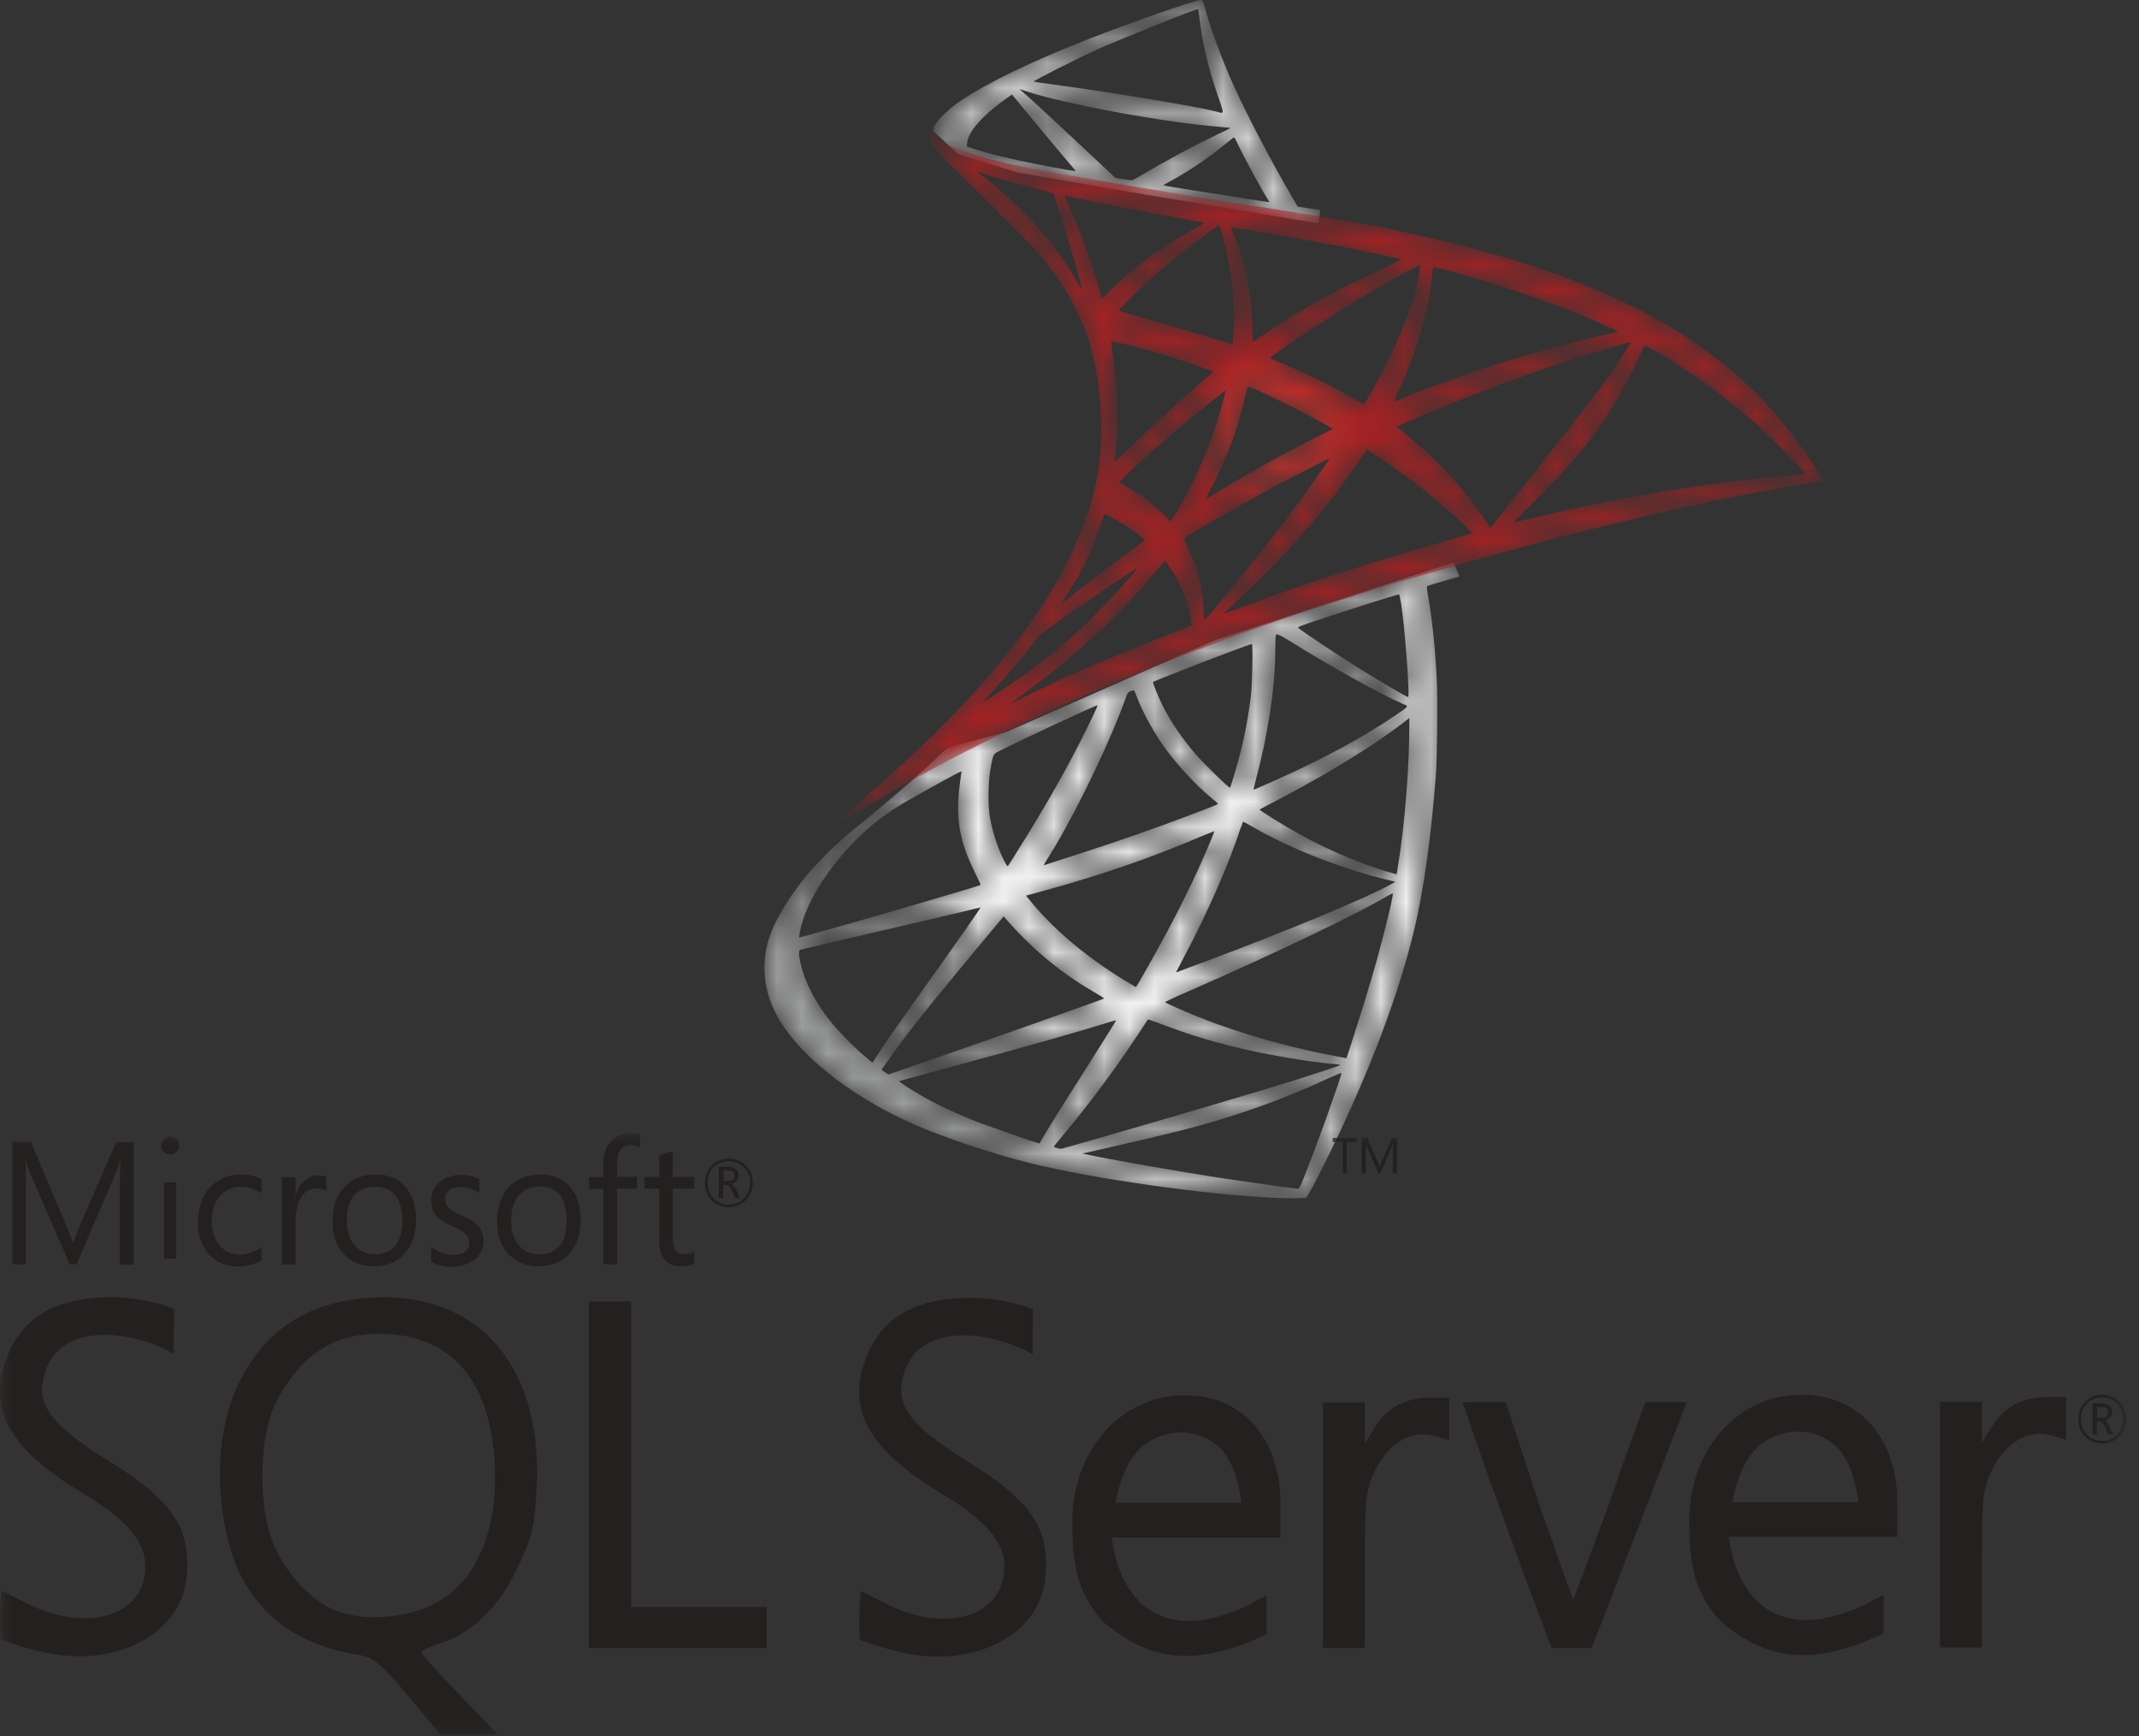 <?xml version="1.0" encoding="UTF-8"?>
<svg width="85px" height="69px" viewBox="0 0 85 69" version="1.1" xmlns="http://www.w3.org/2000/svg" xmlns:xlink="http://www.w3.org/1999/xlink">
    <rect x="0" y="0" width="85" height="69" fill="#333333" stroke="none"/>
    <title>Navicat_Monitor_InstanceTypes_SQLserver</title>
    <defs>
        <path d="M17.874,3.098 L9.605,6.742 L7.293,7.351 C6.701,7.909 6.086,8.48 5.415,9.053 L5.415,9.053 C4.685,9.682 4.002,10.255 3.475,10.67 L3.475,10.67 C2.895,11.133 2.03,11.992 1.594,12.537 L1.594,12.537 C0.94,13.353 0.419,14.221 0.199,14.891 L0.199,14.891 C-0.194,16.093 -0.003,17.316 0.758,18.439 L0.758,18.439 C1.737,19.878 3.686,21.338 5.954,22.335 L5.954,22.335 C7.111,22.844 9.06,23.497 10.525,23.862 L10.525,23.862 C12.963,24.482 17.675,25.146 20.271,25.249 L20.271,25.249 C20.795,25.272 21.499,25.272 21.525,25.249 L21.525,25.249 C21.587,25.211 21.988,24.444 22.454,23.491 L22.454,23.491 C24.048,20.241 25.199,17.193 25.824,14.59 L25.824,14.59 C26.199,13.013 26.495,10.907 26.685,8.421 L26.685,8.421 C26.735,7.725 26.758,5.394 26.714,4.604 L26.714,4.604 C26.65,3.314 26.536,2.267 26.357,1.24 L26.357,1.24 C26.328,1.088 26.319,0.954 26.336,0.945 L26.336,0.945 C26.363,0.924 26.448,0.895 27.62,0.559 L27.62,0.559 L27.385,7.21644966e-16 L17.874,3.098 Z M23.541,4.151 C22.82,3.7 21.455,2.796 21.241,2.624 L21.241,2.624 C21.167,2.574 21.173,2.565 21.762,2.366 L21.762,2.366 C22.762,2.03 25.135,1.269 25.214,1.269 L25.214,1.269 C25.299,1.269 25.528,3.469 25.586,4.861 L25.586,4.861 C25.601,5.157 25.595,5.35 25.577,5.35 L25.577,5.35 C25.522,5.35 24.364,4.668 23.541,4.151 L23.541,4.151 Z M19.529,8.635 C20.01,6.85 20.283,5.04 20.3,3.592 L20.3,3.592 C20.306,2.875 20.306,2.875 20.37,2.852 L20.37,2.852 C20.356,2.861 20.362,2.861 20.37,2.861 L20.37,2.861 C20.432,2.861 20.599,2.954 20.995,3.197 L20.995,3.197 C22.474,4.121 24.487,5.245 25.352,5.613 L25.352,5.613 C25.616,5.73 25.645,5.686 25.035,6.102 L25.035,6.102 C23.726,6.991 22.093,7.868 20.095,8.749 L20.095,8.749 C19.743,8.907 19.45,9.032 19.442,9.032 L19.442,9.032 C19.43,9.032 19.471,8.851 19.529,8.635 L19.529,8.635 Z M17.165,7.652 C16.605,7.008 16.166,6.362 15.843,5.73 L15.843,5.73 C15.679,5.405 15.418,4.774 15.442,4.753 L15.442,4.753 C15.553,4.674 19.345,3.212 19.371,3.241 L19.371,3.241 C19.415,3.282 19.386,4.891 19.327,5.326 L19.327,5.326 C19.198,6.377 18.999,7.351 18.665,8.45 L18.665,8.45 C18.586,8.714 18.516,8.936 18.501,8.95 L18.501,8.95 C18.501,8.95 18.498,8.95 18.498,8.95 L18.498,8.95 C18.437,8.95 17.481,8.02 17.165,7.652 L17.165,7.652 Z M11.287,11.712 C12.128,10.401 13.408,7.824 14.126,6.002 L14.126,6.002 C14.249,5.686 14.369,5.373 14.39,5.297 L14.39,5.297 C14.419,5.198 14.454,5.163 14.548,5.113 L14.548,5.113 C14.601,5.098 14.651,5.084 14.671,5.084 L14.671,5.084 C14.68,5.084 14.686,5.084 14.692,5.09 L14.692,5.09 C14.706,5.107 14.759,5.221 14.803,5.35 L14.803,5.35 C15.029,5.973 15.55,6.891 15.993,7.482 L15.993,7.482 C16.482,8.126 17.121,8.816 17.654,9.266 L17.654,9.266 C17.824,9.41 17.982,9.544 18.003,9.565 L18.003,9.565 C18.05,9.612 18.061,9.603 16.892,10.047 L16.892,10.047 C15.533,10.565 14.053,11.083 12.359,11.627 L12.359,11.627 C11.952,11.756 11.548,11.887 11.143,12.022 L11.143,12.022 C11.134,12.025 11.126,12.028 11.12,12.028 L11.12,12.028 C11.087,12.028 11.129,11.963 11.287,11.712 L11.287,11.712 Z M9.526,11.855 C9.28,11.375 9.08,10.758 8.972,10.194 L8.972,10.194 C8.866,9.632 8.887,8.655 9.01,8.053 L9.01,8.053 C9.104,7.611 9.095,7.617 9.309,7.508 L9.309,7.508 C10.229,7.04 13.206,5.651 13.232,5.68 L13.232,5.68 C13.259,5.692 12.89,6.458 12.529,7.166 L12.529,7.166 C11.832,8.521 11.07,9.854 10.05,11.475 L10.05,11.475 C9.88,11.756 9.713,12.013 9.693,12.042 L9.693,12.042 C9.681,12.057 9.672,12.066 9.663,12.066 L9.663,12.066 C9.64,12.066 9.608,12.013 9.526,11.855 L9.526,11.855 Z M24.666,12.265 C23.591,11.928 22.416,11.431 21.361,10.852 L21.361,10.852 C20.666,10.472 19.653,9.848 19.682,9.819 L19.682,9.819 C19.688,9.81 19.99,9.652 20.341,9.468 L20.341,9.468 C21.748,8.737 23.099,7.947 24.274,7.166 L24.274,7.166 C24.71,6.871 25.369,6.397 25.516,6.268 L25.516,6.268 L25.627,6.183 L25.627,6.482 C25.627,8.085 25.457,10.276 25.205,11.878 L25.205,11.878 C25.164,12.156 25.126,12.384 25.12,12.393 L25.12,12.393 C25.12,12.393 24.912,12.335 24.666,12.265 L24.666,12.265 Z M1.391,14.78 C1.555,13.727 2.364,12.352 3.484,11.188 L3.484,11.188 C4.231,10.413 4.826,9.96 5.845,9.38 L5.845,9.38 C6.581,8.965 7.709,8.339 7.797,8.313 L7.797,8.313 C7.797,8.304 7.8,8.304 7.809,8.304 L7.809,8.304 C7.838,8.304 7.829,8.363 7.788,8.62 L7.788,8.62 C7.759,8.807 7.721,9.152 7.709,9.389 L7.709,9.389 C7.65,10.433 7.823,11.209 8.339,12.273 L8.339,12.273 C8.485,12.566 8.6,12.809 8.591,12.817 L8.591,12.817 C8.541,12.858 3.785,14.251 2.288,14.66 L2.288,14.66 C1.843,14.783 1.456,14.891 1.427,14.897 L1.427,14.897 C1.415,14.9 1.406,14.903 1.4,14.903 L1.4,14.903 C1.374,14.903 1.374,14.877 1.391,14.78 L1.391,14.78 Z M16.359,16.281 C16.359,16.275 16.491,16.023 16.655,15.716 L16.655,15.716 C17.555,14.037 18.457,11.992 18.917,10.571 L18.917,10.571 C18.979,10.433 19.011,10.314 19.02,10.305 L19.02,10.305 C19.028,10.299 19.198,10.393 19.406,10.512 L19.406,10.512 C20.945,11.405 23.087,12.229 24.912,12.651 L24.912,12.651 L25.076,12.689 L24.848,12.817 C23.89,13.35 20.748,14.651 17.537,15.854 L17.537,15.854 C17.074,16.023 16.611,16.196 16.526,16.231 L16.526,16.231 C16.453,16.263 16.382,16.283 16.362,16.283 L16.362,16.283 C16.359,16.283 16.359,16.283 16.359,16.281 L16.359,16.281 Z M14.284,16.591 C12.758,15.658 11.41,14.511 10.525,13.399 L10.525,13.399 L10.396,13.241 L11.049,13.063 C13.391,12.422 15.383,11.735 17.358,10.887 L17.358,10.887 C17.637,10.773 17.871,10.679 17.874,10.679 L17.874,10.679 C17.883,10.688 17.824,10.837 17.754,11.01 L17.754,11.01 C17.13,12.522 16.309,14.172 15.26,16.023 L15.26,16.023 C14.996,16.497 14.771,16.877 14.762,16.877 L14.762,16.877 C14.759,16.877 14.542,16.749 14.284,16.591 L14.284,16.591 Z M23.028,19.682 C20.895,19.296 18.982,18.755 17.188,18.041 L17.188,18.041 C16.684,17.837 15.966,17.515 15.922,17.48 L15.922,17.48 C15.908,17.465 16.338,17.263 16.883,17.029 L16.883,17.029 C20.154,15.599 23.544,13.979 24.71,13.282 L24.71,13.282 C24.848,13.198 24.953,13.154 24.974,13.154 L24.974,13.154 C24.983,13.32 24.616,14.798 24.315,15.865 L24.315,15.865 C24.063,16.763 23.849,17.465 23.453,18.705 L23.453,18.705 C23.28,19.252 23.131,19.703 23.122,19.703 L23.122,19.703 C23.116,19.703 23.069,19.697 23.028,19.682 L23.028,19.682 Z M3.973,19.612 C3.589,19.296 2.93,18.621 2.634,18.246 L2.634,18.246 C2.015,17.48 1.602,16.67 1.435,15.93 L1.435,15.93 C1.356,15.587 1.356,15.415 1.427,15.391 L1.427,15.391 C1.535,15.362 3.454,14.912 5.25,14.496 L5.25,14.496 C6.25,14.265 7.404,13.993 7.823,13.894 L7.823,13.894 C8.239,13.791 8.576,13.712 8.585,13.712 L8.585,13.712 C8.6,13.727 7.685,15.037 6.405,16.828 L6.405,16.828 C5.963,17.451 5.444,18.182 5.25,18.457 L5.25,18.457 C5.057,18.726 4.764,19.159 4.597,19.416 L4.597,19.416 L4.295,19.884 L3.973,19.612 Z M4.785,20.256 L4.656,20.162 L4.864,19.861 C5.538,18.884 6.384,17.816 8.233,15.59 L8.233,15.59 L9.505,14.066 L9.734,14.324 C10.771,15.479 11.826,16.33 13.103,17.079 L13.103,17.079 C13.335,17.208 13.508,17.322 13.493,17.331 L13.493,17.331 C13.443,17.366 9.051,18.922 7.017,19.624 L7.017,19.624 C5.875,20.025 4.934,20.349 4.925,20.349 L4.925,20.349 C4.922,20.349 4.855,20.305 4.785,20.256 L4.785,20.256 Z M11.501,23.219 C11.501,23.204 11.674,22.982 11.885,22.739 L11.885,22.739 C12.919,21.505 13.944,20.124 14.803,18.822 L14.803,18.822 C15.037,18.46 15.24,18.17 15.24,18.161 L15.24,18.161 C15.245,18.153 15.562,18.27 15.949,18.41 L15.949,18.41 C16.883,18.764 17.625,18.989 18.615,19.238 L18.615,19.238 C19.837,19.545 21.607,19.846 22.647,19.934 L22.647,19.934 C22.805,19.948 22.893,19.96 22.864,19.984 L22.864,19.984 C22.814,20.013 21.756,20.364 20.983,20.607 L20.983,20.607 C19.743,20.993 15.972,22.107 12.895,22.991 L12.895,22.991 C12.33,23.154 11.838,23.289 11.811,23.298 L11.811,23.298 C11.805,23.298 11.797,23.298 11.788,23.298 L11.788,23.298 C11.697,23.298 11.501,23.245 11.501,23.219 L11.501,23.219 Z M10.827,23.061 C10.569,22.991 8.749,22.35 8.269,22.157 L8.269,22.157 C7.671,21.92 7.055,21.633 6.595,21.388 L6.595,21.388 C6.018,21.08 5.3,20.621 5.359,20.607 L5.359,20.607 C5.371,20.601 6.355,20.335 7.542,20.013 L7.542,20.013 C10.692,19.159 12.438,18.664 13.578,18.305 L13.578,18.305 C13.786,18.24 13.968,18.191 13.974,18.196 L13.974,18.196 C13.983,18.202 13.47,19.021 12.579,20.428 L12.579,20.428 C12.201,21.022 11.776,21.698 11.624,21.935 L11.624,21.935 C11.48,22.166 11.263,22.523 11.143,22.724 L11.143,22.724 L10.935,23.09 L10.827,23.061 Z M21.191,24.889 C21.065,24.883 19.377,24.646 18.352,24.494 L18.352,24.494 C16.561,24.222 13.558,23.698 12.805,23.526 L12.805,23.526 L12.629,23.491 L13.701,23.248 C15.999,22.727 17.106,22.452 18.228,22.104 L18.228,22.104 C19.644,21.674 21.044,21.139 22.46,20.478 L22.46,20.478 C22.682,20.378 22.87,20.299 22.92,20.291 L22.92,20.291 L22.929,20.291 C22.958,20.364 21.792,23.593 21.37,24.608 L21.37,24.608 C21.279,24.827 21.244,24.892 21.2,24.892 L21.2,24.892 C21.197,24.892 21.194,24.889 21.191,24.889 L21.191,24.889 Z" id="path-1"></path>
        <linearGradient x1="25.899%" y1="76.319%" x2="38.345%" y2="69.603%" id="linearGradient-3">
            <stop stop-color="#9FA0A0" offset="0%"></stop>
            <stop stop-color="#F1F1F1" offset="100%"></stop>
        </linearGradient>
        <path d="M10.611,3.33066907e-16 C10.35,0.02 7.815,0.903 6.168,1.548 L6.168,1.548 C3.894,2.442 2.124,3.292 1.038,4.03 L1.038,4.03 C0.633,4.307 0.123,4.796 0.042,4.99 L0.042,4.99 C0.015,5.06 -8.32667268e-17,5.146 -8.32667268e-17,5.227 L-8.32667268e-17,5.227 L0.987,6.13 L3.333,6.856 L8.919,7.819 L15.303,8.875 L15.369,8.343 C15.348,8.343 15.333,8.337 15.312,8.337 L15.312,8.337 L14.472,8.21 L14.301,7.918 C13.434,6.442 12.477,4.611 11.919,3.379 L11.919,3.379 C11.487,2.418 11.073,1.313 10.845,0.518 L10.845,0.518 C10.719,0.038 10.704,0.009 10.626,3.33066907e-16 L10.626,3.33066907e-16 L10.611,3.33066907e-16 Z M11.247,4.435 C10.5,4.238 7.137,3.677 4.701,3.35 L4.701,3.35 C4.311,3.298 3.981,3.249 3.981,3.243 L3.981,3.243 C3.951,3.214 5.739,2.311 6.525,1.958 L6.525,1.958 C7.533,1.513 10.299,0.399 10.506,0.362 L10.506,0.362 L10.515,0.362 C10.521,0.37 10.551,0.567 10.578,0.801 L10.578,0.801 C10.704,1.796 10.932,2.754 11.295,3.79 L11.295,3.79 C11.487,4.345 11.541,4.484 11.442,4.484 L11.442,4.484 C11.403,4.484 11.34,4.461 11.247,4.435 L11.247,4.435 Z M7.527,7.116 L7.233,7.076 L6.495,6.379 C5.202,5.167 4.188,4.229 3.795,3.874 L3.795,3.874 L3.414,3.541 L3.702,3.633 C5.259,4.143 9.183,4.866 11.346,5.039 L11.346,5.039 C11.589,5.06 11.793,5.08 11.802,5.08 L11.802,5.08 C11.811,5.089 11.601,5.196 11.337,5.314 L11.337,5.314 C10.293,5.818 9.144,6.434 8.352,6.911 L8.352,6.911 C8.115,7.053 7.902,7.166 7.872,7.166 L7.872,7.166 C7.842,7.166 7.686,7.137 7.527,7.116 L7.527,7.116 Z M3.36,6.37 C2.562,6.194 2.229,6.11 1.737,5.959 L1.737,5.959 L1.332,5.832 L1.332,5.734 C1.338,5.256 1.965,4.55 3.024,3.824 L3.024,3.824 L3.12,3.761 L4.155,5.01 C4.722,5.696 5.298,6.37 5.421,6.521 L5.421,6.521 C5.55,6.671 5.652,6.79 5.643,6.795 L5.643,6.795 C5.643,6.795 5.64,6.798 5.634,6.798 L5.634,6.798 C5.508,6.798 4.113,6.538 3.36,6.37 L3.36,6.37 Z M12.432,7.897 C9.939,7.507 9.141,7.38 9.141,7.362 L9.141,7.362 C9.141,7.359 9.213,7.307 9.306,7.258 L9.306,7.258 C10.08,6.847 10.86,6.321 11.55,5.763 L11.55,5.763 C11.721,5.627 11.874,5.499 11.904,5.479 L11.904,5.479 C11.913,5.462 11.925,5.456 11.934,5.462 L11.934,5.462 C11.964,5.462 12,5.528 12.087,5.719 L12.087,5.719 C12.336,6.251 13.119,7.683 13.308,7.961 L13.308,7.961 C13.335,8.002 13.368,8.025 13.311,8.025 L13.311,8.025 C13.236,8.025 13.011,7.987 12.432,7.897 L12.432,7.897 Z" id="path-4"></path>
        <linearGradient x1="0.169%" y1="50.006%" x2="18.596%" y2="50.006%" id="linearGradient-6">
            <stop stop-color="#A2A2A3" offset="0%"></stop>
            <stop stop-color="#E3E3E3" offset="100%"></stop>
        </linearGradient>
        <path d="M3.72,0.621 C3.81,0.85 4.081,1.125 4.383,1.413 L4.383,1.413 C4.383,1.413 7.527,4.499 7.907,4.94 L7.907,4.94 C9.648,6.959 10.403,8.954 10.472,11.698 L10.472,11.698 C10.518,13.462 10.184,15.011 9.357,16.812 L9.357,16.812 C7.887,20.043 4.787,23.605 -2.77555756e-16,27.562 L-2.77555756e-16,27.562 L0.7,27.327 C1.156,26.985 1.769,26.622 3.207,25.824 L3.207,25.824 C6.539,23.991 10.285,22.303 14.878,20.568 L14.878,20.568 C21.492,18.065 32.367,15.133 38.557,14.178 L38.557,14.178 L39.203,14.08 L39.102,13.923 C38.537,13.041 38.148,12.496 37.681,11.91 L37.681,11.91 C36.324,10.219 34.682,8.844 32.667,7.707 L32.667,7.707 C29.895,6.149 26.313,4.934 21.774,4.029 L21.774,4.029 C20.921,3.858 19.04,3.53 17.515,3.295 L17.515,3.295 C14.279,2.793 12.184,2.442 9.881,2.045 L9.881,2.045 C9.054,1.903 7.818,1.691 6.997,1.511 L6.997,1.511 C6.576,1.418 5.761,1.227 5.124,1.007 L5.124,1.007 C4.617,0.809 3.882,0.606 3.726,6.24500451e-16 L3.726,6.24500451e-16 C3.726,6.24500451e-16 3.57,0.252 3.72,0.621 L3.72,0.621 Z M9.541,6.207 C8.714,4.74 7.409,3.255 5.896,2.059 L5.896,2.059 C5.697,1.914 5.55,1.79 5.55,1.781 L5.55,1.781 C5.556,1.775 5.668,1.816 5.818,1.865 L5.818,1.865 C6.086,1.958 6.432,2.065 6.841,2.178 L6.841,2.178 C7.152,2.265 7.461,2.35 7.775,2.428 L7.775,2.428 C8.198,2.532 8.55,2.637 8.559,2.637 L8.559,2.637 C8.611,2.686 9.325,4.983 9.562,5.865 L9.562,5.865 C9.657,6.199 9.726,6.483 9.717,6.483 L9.717,6.483 C9.717,6.483 9.717,6.483 9.717,6.483 L9.717,6.483 C9.706,6.483 9.634,6.364 9.541,6.207 L9.541,6.207 Z M9.026,2.747 C9.063,2.747 9.219,2.77 9.406,2.814 L9.406,2.814 C10.61,3.083 12.766,3.495 14.143,3.73 L14.143,3.73 C14.377,3.765 14.561,3.809 14.561,3.823 L14.561,3.823 C14.561,3.838 14.475,3.89 14.368,3.945 L14.368,3.945 C14.135,4.064 13.195,4.627 12.884,4.841 L12.884,4.841 C12.103,5.366 11.394,5.935 10.884,6.448 L10.884,6.448 C10.68,6.654 10.504,6.825 10.504,6.825 L10.504,6.825 C10.504,6.825 10.464,6.706 10.423,6.553 L10.423,6.553 C10.172,5.563 9.639,4.101 9.161,3.069 L9.161,3.069 C9.089,2.921 9.031,2.785 9.02,2.75 L9.02,2.75 C9.02,2.75 9.023,2.747 9.026,2.747 L9.026,2.747 Z M15.311,8.534 C14.553,8.29 13.322,7.927 12.27,7.626 L12.27,7.626 C11.668,7.466 11.181,7.312 11.181,7.301 L11.181,7.301 C11.181,7.26 12.057,6.376 12.435,6.042 L12.435,6.042 C13.146,5.407 15.083,3.901 15.146,3.922 L15.146,3.922 C15.19,3.939 15.262,4.177 15.4,4.711 L15.4,4.711 C15.662,5.743 15.783,6.895 15.74,7.971 L15.74,7.971 C15.726,8.27 15.711,8.545 15.697,8.58 L15.697,8.58 L15.677,8.653 L15.311,8.534 Z M16.483,8.093 C16.483,6.738 16.213,5.375 15.717,4.223 L15.717,4.223 C15.668,4.107 15.628,4 15.633,3.994 L15.633,3.994 C15.656,3.971 18.561,4.476 19.881,4.731 L19.881,4.731 C20.867,4.925 22.293,5.224 22.374,5.259 L22.374,5.259 C22.42,5.276 22.27,5.357 21.797,5.572 L21.797,5.572 C19.933,6.422 18.544,7.179 17.166,8.104 L17.166,8.104 C16.806,8.348 16.504,8.545 16.495,8.545 L16.495,8.545 C16.489,8.545 16.483,8.339 16.483,8.093 L16.483,8.093 Z M20.489,10.793 C19.671,10.312 18.737,9.853 17.72,9.427 L17.72,9.427 C17.437,9.308 17.187,9.207 17.184,9.192 L17.184,9.192 C17.135,9.152 19.408,7.634 20.61,6.909 L20.61,6.909 C21.564,6.326 23.12,5.459 23.149,5.488 L23.149,5.488 C23.169,5.508 23.074,6.086 22.99,6.425 L22.99,6.425 C22.737,7.487 22.051,9.059 21.209,10.538 L21.209,10.538 C21.06,10.802 20.927,11.017 20.916,11.02 L20.916,11.02 C20.916,11.02 20.913,11.022 20.913,11.022 L20.913,11.022 C20.887,11.022 20.699,10.918 20.489,10.793 L20.489,10.793 Z M22.27,10.553 C23.025,8.937 23.512,7.252 23.633,5.816 L23.633,5.816 C23.642,5.679 23.662,5.572 23.682,5.572 L23.682,5.572 C23.748,5.572 25.034,5.926 25.705,6.129 L25.705,6.129 C27.365,6.625 29.273,7.33 30.517,7.898 L30.517,7.898 L31.033,8.133 L30.673,8.22 C27.636,8.922 25.034,9.735 22.526,10.758 L22.526,10.758 C22.319,10.843 22.137,10.915 22.123,10.915 L22.123,10.915 C22.109,10.915 22.178,10.753 22.27,10.553 L22.27,10.553 Z M11.011,13.198 C11.175,12.003 11.141,10.468 10.913,8.908 L10.913,8.908 C10.893,8.711 10.87,8.539 10.878,8.534 L10.878,8.534 C10.899,8.51 11.881,8.745 12.414,8.893 L12.414,8.893 C13.216,9.122 14.93,9.7 14.93,9.74 L14.93,9.74 C14.93,9.749 14.737,9.911 14.509,10.109 L14.509,10.109 C13.582,10.886 12.697,11.704 11.628,12.742 L11.628,12.742 C11.308,13.05 11.04,13.297 11.025,13.297 L11.025,13.297 C11.011,13.297 11.005,13.256 11.011,13.198 L11.011,13.198 Z M25.745,15.652 C24.956,14.457 24.008,13.413 22.887,12.473 L22.887,12.473 C22.673,12.296 22.44,12.104 22.362,12.046 L22.362,12.046 C22.284,11.988 22.221,11.93 22.221,11.925 L22.221,11.925 C22.221,11.904 23.423,11.385 24.333,11.017 L24.333,11.017 C25.93,10.361 28.105,9.578 29.739,9.073 L29.739,9.073 C30.592,8.801 31.506,8.539 31.52,8.554 L31.52,8.554 C31.535,8.566 31.068,9.308 30.774,9.726 L30.774,9.726 C30.347,10.341 29.725,11.15 28.319,12.928 L28.319,12.928 C27.578,13.865 26.742,14.93 26.469,15.283 L26.469,15.283 C26.183,15.637 25.953,15.936 25.947,15.936 L25.947,15.936 C25.938,15.936 25.846,15.808 25.745,15.652 L25.745,15.652 Z M32.065,8.696 C32.094,8.69 32.264,8.772 32.465,8.893 L32.465,8.893 C34.186,9.882 35.866,11.156 37.197,12.467 L37.197,12.467 C37.572,12.835 38.497,13.804 38.482,13.81 L38.482,13.81 C38.482,13.81 38.157,13.836 37.776,13.865 L37.776,13.865 C34.8,14.097 30.99,14.727 27.327,15.617 L27.327,15.617 C27.082,15.675 26.863,15.724 26.849,15.724 L26.849,15.724 C26.835,15.724 27.111,15.446 27.457,15.112 L27.457,15.112 C29.607,13.03 30.589,11.713 31.745,9.366 L31.745,9.366 C31.909,9.015 32.05,8.719 32.065,8.696 L32.065,8.696 C32.056,8.696 32.056,8.696 32.065,8.696 L32.065,8.696 C32.065,8.696 32.065,8.696 32.065,8.696 L32.065,8.696 Z M14.815,14.413 C15.449,13.247 15.959,11.855 16.25,10.494 L16.25,10.494 C16.276,10.39 16.305,10.318 16.328,10.318 L16.328,10.318 C16.426,10.341 17.342,10.773 18.04,11.121 L18.04,11.121 C18.674,11.44 19.627,11.954 19.676,11.997 L19.676,11.997 C19.682,12.003 19.345,12.183 18.924,12.386 L18.924,12.386 C17.599,13.056 16.46,13.688 15.273,14.413 L15.273,14.413 C14.933,14.622 14.651,14.793 14.645,14.793 L14.645,14.793 C14.619,14.793 14.622,14.764 14.815,14.413 L14.815,14.413 Z M12.844,15.304 C12.386,14.854 12.008,14.579 11.53,14.332 L11.53,14.332 C11.337,14.231 11.19,14.146 11.19,14.129 L11.19,14.129 C11.19,14.074 12.397,12.972 13.322,12.174 L13.322,12.174 C13.988,11.597 15.386,10.468 15.409,10.489 L15.409,10.489 C15.429,10.509 15.19,11.385 15.04,11.861 L15.04,11.861 C14.749,12.766 14.262,13.894 13.789,14.75 L13.789,14.75 C13.677,14.947 13.507,15.24 13.414,15.405 L13.414,15.405 L13.239,15.69 L12.844,15.304 Z M16.028,18.692 C17.895,16.963 19.547,15.054 20.777,13.198 L20.777,13.198 L21.025,12.815 L21.371,13.041 C22.163,13.56 23.097,14.251 23.812,14.854 L23.812,14.854 C24.215,15.191 24.99,15.895 25.146,16.064 L25.146,16.064 L25.229,16.159 L24.659,16.319 C21.42,17.227 18.921,18.027 16.002,19.112 L16.002,19.112 C15.677,19.231 15.4,19.33 15.38,19.33 L15.38,19.33 C15.377,19.33 15.371,19.33 15.368,19.33 L15.368,19.33 C15.337,19.33 15.368,19.304 16.028,18.692 L16.028,18.692 Z M14.544,19.344 C14.544,18.486 14.328,17.566 13.945,16.783 L13.945,16.783 C13.783,16.455 13.754,16.377 13.789,16.342 L13.789,16.342 C13.924,16.22 15.979,15.04 17.282,14.335 L17.282,14.335 C18.158,13.865 19.527,13.169 19.547,13.186 L19.547,13.186 C19.564,13.198 18.593,14.57 18.017,15.347 L18.017,15.347 C17.322,16.27 16.094,17.824 15.244,18.831 L15.244,18.831 C14.893,19.252 14.59,19.6 14.573,19.605 L14.573,19.605 C14.573,19.608 14.573,19.608 14.57,19.608 L14.57,19.608 C14.553,19.608 14.544,19.501 14.544,19.344 L14.544,19.344 Z M8.936,18.88 C9.4,18.164 9.636,17.758 9.881,17.238 L9.881,17.238 C10.1,16.777 10.319,16.229 10.472,15.75 L10.472,15.75 C10.533,15.544 10.602,15.388 10.616,15.388 L10.616,15.388 C10.636,15.388 10.801,15.475 10.985,15.576 L10.985,15.576 C11.438,15.823 11.841,16.101 12.201,16.397 L12.201,16.397 C12.213,16.415 12.028,16.563 11.792,16.74 L11.792,16.74 C11.118,17.227 10.1,17.998 9.507,18.477 L9.507,18.477 C9.075,18.822 8.93,18.935 8.91,18.935 L8.91,18.935 C8.899,18.935 8.913,18.915 8.936,18.88 L8.936,18.88 Z M6.884,22.915 C6.884,22.909 7.103,22.744 7.374,22.547 L7.374,22.547 C9.484,21.003 11.317,19.31 12.688,17.616 L12.688,17.616 C12.835,17.439 12.971,17.276 12.985,17.267 L12.985,17.267 L12.999,17.267 C13.034,17.259 13.077,17.325 13.267,17.61 L13.267,17.61 C13.671,18.213 13.979,19.025 14.057,19.681 L14.057,19.681 L14.071,19.82 L13.103,20.197 C11.374,20.873 9.775,21.54 8.694,22.039 L8.694,22.039 C8.392,22.181 7.858,22.439 7.513,22.608 L7.513,22.608 C7.175,22.782 6.899,22.915 6.884,22.915 L6.884,22.915 C6.884,22.915 6.884,22.915 6.884,22.915 L6.884,22.915 Z M6.51,22.033 C6.977,21.529 7.328,21.102 7.735,20.574 L7.735,20.574 C8.003,20.226 8.052,20.177 8.441,19.898 L8.441,19.898 C9.478,19.144 11.873,17.511 11.902,17.537 L11.902,17.537 C11.93,17.566 11.126,18.486 10.573,19.046 L10.573,19.046 C9.21,20.447 7.858,21.54 6.187,22.608 L6.187,22.608 C5.974,22.744 5.784,22.869 5.761,22.88 L5.761,22.88 C5.755,22.883 5.752,22.886 5.749,22.886 L5.749,22.886 C5.732,22.886 5.856,22.753 6.51,22.033 L6.51,22.033 Z" id="path-7"></path>
        <radialGradient cx="44.348%" cy="43.885%" fx="44.348%" fy="43.885%" r="12.727%" gradientTransform="translate(0.443,0.439),scale(0.703,1),rotate(-171.402),translate(-0.443,-0.439)" id="radialGradient-9">
            <stop stop-color="#E0382F" offset="0%"></stop>
            <stop stop-color="#A12224" offset="100%"></stop>
        </radialGradient>
        <polygon id="path-10" points="0 7.91033905e-16 84.502 7.91033905e-16 84.502 23.896 0 23.896"></polygon>
    </defs>
    <g id="Product-Info-page_Monitor-3.0" stroke="none" stroke-width="1" fill="none" fill-rule="evenodd">
        <g id="Preview_ProductInfo_NavicatMonitor_3_DesktopHD_1440" transform="translate(-820, -4222)">
            <g id="Instance-Types" transform="translate(150, 4125)">
                <g id="Navicat_Monitor_InstanceTypes_SQLserver" transform="translate(670, 97)">
                    <g id="Fill-1-Clipped" transform="translate(30.377, 22.35)">
                        <mask id="mask-2" fill="white">
                            <use xlink:href="#path-1"></use>
                        </mask>
                        <g id="path-1"></g>
                        <path d="M17.874,3.098 L9.605,6.742 L7.293,7.351 C6.701,7.909 6.086,8.48 5.415,9.053 L5.415,9.053 C4.685,9.682 4.002,10.255 3.475,10.67 L3.475,10.67 C2.895,11.133 2.03,11.992 1.594,12.537 L1.594,12.537 C0.94,13.353 0.419,14.221 0.199,14.891 L0.199,14.891 C-0.194,16.093 -0.003,17.316 0.758,18.439 L0.758,18.439 C1.737,19.878 3.686,21.338 5.954,22.335 L5.954,22.335 C7.111,22.844 9.06,23.497 10.525,23.862 L10.525,23.862 C12.963,24.482 17.675,25.146 20.271,25.249 L20.271,25.249 C20.795,25.272 21.499,25.272 21.525,25.249 L21.525,25.249 C21.587,25.211 21.988,24.444 22.454,23.491 L22.454,23.491 C24.048,20.241 25.199,17.193 25.824,14.59 L25.824,14.59 C26.199,13.013 26.495,10.907 26.685,8.421 L26.685,8.421 C26.735,7.725 26.758,5.394 26.714,4.604 L26.714,4.604 C26.65,3.314 26.536,2.267 26.357,1.24 L26.357,1.24 C26.328,1.088 26.319,0.954 26.336,0.945 L26.336,0.945 C26.363,0.924 26.448,0.895 27.62,0.559 L27.62,0.559 L27.385,7.21644966e-16 L17.874,3.098 Z M23.541,4.151 C22.82,3.7 21.455,2.796 21.241,2.624 L21.241,2.624 C21.167,2.574 21.173,2.565 21.762,2.366 L21.762,2.366 C22.762,2.03 25.135,1.269 25.214,1.269 L25.214,1.269 C25.299,1.269 25.528,3.469 25.586,4.861 L25.586,4.861 C25.601,5.157 25.595,5.35 25.577,5.35 L25.577,5.35 C25.522,5.35 24.364,4.668 23.541,4.151 L23.541,4.151 Z M19.529,8.635 C20.01,6.85 20.283,5.04 20.3,3.592 L20.3,3.592 C20.306,2.875 20.306,2.875 20.37,2.852 L20.37,2.852 C20.356,2.861 20.362,2.861 20.37,2.861 L20.37,2.861 C20.432,2.861 20.599,2.954 20.995,3.197 L20.995,3.197 C22.474,4.121 24.487,5.245 25.352,5.613 L25.352,5.613 C25.616,5.73 25.645,5.686 25.035,6.102 L25.035,6.102 C23.726,6.991 22.093,7.868 20.095,8.749 L20.095,8.749 C19.743,8.907 19.45,9.032 19.442,9.032 L19.442,9.032 C19.43,9.032 19.471,8.851 19.529,8.635 L19.529,8.635 Z M17.165,7.652 C16.605,7.008 16.166,6.362 15.843,5.73 L15.843,5.73 C15.679,5.405 15.418,4.774 15.442,4.753 L15.442,4.753 C15.553,4.674 19.345,3.212 19.371,3.241 L19.371,3.241 C19.415,3.282 19.386,4.891 19.327,5.326 L19.327,5.326 C19.198,6.377 18.999,7.351 18.665,8.45 L18.665,8.45 C18.586,8.714 18.516,8.936 18.501,8.95 L18.501,8.95 C18.501,8.95 18.498,8.95 18.498,8.95 L18.498,8.95 C18.437,8.95 17.481,8.02 17.165,7.652 L17.165,7.652 Z M11.287,11.712 C12.128,10.401 13.408,7.824 14.126,6.002 L14.126,6.002 C14.249,5.686 14.369,5.373 14.39,5.297 L14.39,5.297 C14.419,5.198 14.454,5.163 14.548,5.113 L14.548,5.113 C14.601,5.098 14.651,5.084 14.671,5.084 L14.671,5.084 C14.68,5.084 14.686,5.084 14.692,5.09 L14.692,5.09 C14.706,5.107 14.759,5.221 14.803,5.35 L14.803,5.35 C15.029,5.973 15.55,6.891 15.993,7.482 L15.993,7.482 C16.482,8.126 17.121,8.816 17.654,9.266 L17.654,9.266 C17.824,9.41 17.982,9.544 18.003,9.565 L18.003,9.565 C18.05,9.612 18.061,9.603 16.892,10.047 L16.892,10.047 C15.533,10.565 14.053,11.083 12.359,11.627 L12.359,11.627 C11.952,11.756 11.548,11.887 11.143,12.022 L11.143,12.022 C11.134,12.025 11.126,12.028 11.12,12.028 L11.12,12.028 C11.087,12.028 11.129,11.963 11.287,11.712 L11.287,11.712 Z M9.526,11.855 C9.28,11.375 9.08,10.758 8.972,10.194 L8.972,10.194 C8.866,9.632 8.887,8.655 9.01,8.053 L9.01,8.053 C9.104,7.611 9.095,7.617 9.309,7.508 L9.309,7.508 C10.229,7.04 13.206,5.651 13.232,5.68 L13.232,5.68 C13.259,5.692 12.89,6.458 12.529,7.166 L12.529,7.166 C11.832,8.521 11.07,9.854 10.05,11.475 L10.05,11.475 C9.88,11.756 9.713,12.013 9.693,12.042 L9.693,12.042 C9.681,12.057 9.672,12.066 9.663,12.066 L9.663,12.066 C9.64,12.066 9.608,12.013 9.526,11.855 L9.526,11.855 Z M24.666,12.265 C23.591,11.928 22.416,11.431 21.361,10.852 L21.361,10.852 C20.666,10.472 19.653,9.848 19.682,9.819 L19.682,9.819 C19.688,9.81 19.99,9.652 20.341,9.468 L20.341,9.468 C21.748,8.737 23.099,7.947 24.274,7.166 L24.274,7.166 C24.71,6.871 25.369,6.397 25.516,6.268 L25.516,6.268 L25.627,6.183 L25.627,6.482 C25.627,8.085 25.457,10.276 25.205,11.878 L25.205,11.878 C25.164,12.156 25.126,12.384 25.12,12.393 L25.12,12.393 C25.12,12.393 24.912,12.335 24.666,12.265 L24.666,12.265 Z M1.391,14.78 C1.555,13.727 2.364,12.352 3.484,11.188 L3.484,11.188 C4.231,10.413 4.826,9.96 5.845,9.38 L5.845,9.38 C6.581,8.965 7.709,8.339 7.797,8.313 L7.797,8.313 C7.797,8.304 7.8,8.304 7.809,8.304 L7.809,8.304 C7.838,8.304 7.829,8.363 7.788,8.62 L7.788,8.62 C7.759,8.807 7.721,9.152 7.709,9.389 L7.709,9.389 C7.65,10.433 7.823,11.209 8.339,12.273 L8.339,12.273 C8.485,12.566 8.6,12.809 8.591,12.817 L8.591,12.817 C8.541,12.858 3.785,14.251 2.288,14.66 L2.288,14.66 C1.843,14.783 1.456,14.891 1.427,14.897 L1.427,14.897 C1.415,14.9 1.406,14.903 1.4,14.903 L1.4,14.903 C1.374,14.903 1.374,14.877 1.391,14.78 L1.391,14.78 Z M16.359,16.281 C16.359,16.275 16.491,16.023 16.655,15.716 L16.655,15.716 C17.555,14.037 18.457,11.992 18.917,10.571 L18.917,10.571 C18.979,10.433 19.011,10.314 19.02,10.305 L19.02,10.305 C19.028,10.299 19.198,10.393 19.406,10.512 L19.406,10.512 C20.945,11.405 23.087,12.229 24.912,12.651 L24.912,12.651 L25.076,12.689 L24.848,12.817 C23.89,13.35 20.748,14.651 17.537,15.854 L17.537,15.854 C17.074,16.023 16.611,16.196 16.526,16.231 L16.526,16.231 C16.453,16.263 16.382,16.283 16.362,16.283 L16.362,16.283 C16.359,16.283 16.359,16.283 16.359,16.281 L16.359,16.281 Z M14.284,16.591 C12.758,15.658 11.41,14.511 10.525,13.399 L10.525,13.399 L10.396,13.241 L11.049,13.063 C13.391,12.422 15.383,11.735 17.358,10.887 L17.358,10.887 C17.637,10.773 17.871,10.679 17.874,10.679 L17.874,10.679 C17.883,10.688 17.824,10.837 17.754,11.01 L17.754,11.01 C17.13,12.522 16.309,14.172 15.26,16.023 L15.26,16.023 C14.996,16.497 14.771,16.877 14.762,16.877 L14.762,16.877 C14.759,16.877 14.542,16.749 14.284,16.591 L14.284,16.591 Z M23.028,19.682 C20.895,19.296 18.982,18.755 17.188,18.041 L17.188,18.041 C16.684,17.837 15.966,17.515 15.922,17.48 L15.922,17.48 C15.908,17.465 16.338,17.263 16.883,17.029 L16.883,17.029 C20.154,15.599 23.544,13.979 24.71,13.282 L24.71,13.282 C24.848,13.198 24.953,13.154 24.974,13.154 L24.974,13.154 C24.983,13.32 24.616,14.798 24.315,15.865 L24.315,15.865 C24.063,16.763 23.849,17.465 23.453,18.705 L23.453,18.705 C23.28,19.252 23.131,19.703 23.122,19.703 L23.122,19.703 C23.116,19.703 23.069,19.697 23.028,19.682 L23.028,19.682 Z M3.973,19.612 C3.589,19.296 2.93,18.621 2.634,18.246 L2.634,18.246 C2.015,17.48 1.602,16.67 1.435,15.93 L1.435,15.93 C1.356,15.587 1.356,15.415 1.427,15.391 L1.427,15.391 C1.535,15.362 3.454,14.912 5.25,14.496 L5.25,14.496 C6.25,14.265 7.404,13.993 7.823,13.894 L7.823,13.894 C8.239,13.791 8.576,13.712 8.585,13.712 L8.585,13.712 C8.6,13.727 7.685,15.037 6.405,16.828 L6.405,16.828 C5.963,17.451 5.444,18.182 5.25,18.457 L5.25,18.457 C5.057,18.726 4.764,19.159 4.597,19.416 L4.597,19.416 L4.295,19.884 L3.973,19.612 Z M4.785,20.256 L4.656,20.162 L4.864,19.861 C5.538,18.884 6.384,17.816 8.233,15.59 L8.233,15.59 L9.505,14.066 L9.734,14.324 C10.771,15.479 11.826,16.33 13.103,17.079 L13.103,17.079 C13.335,17.208 13.508,17.322 13.493,17.331 L13.493,17.331 C13.443,17.366 9.051,18.922 7.017,19.624 L7.017,19.624 C5.875,20.025 4.934,20.349 4.925,20.349 L4.925,20.349 C4.922,20.349 4.855,20.305 4.785,20.256 L4.785,20.256 Z M11.501,23.219 C11.501,23.204 11.674,22.982 11.885,22.739 L11.885,22.739 C12.919,21.505 13.944,20.124 14.803,18.822 L14.803,18.822 C15.037,18.46 15.24,18.17 15.24,18.161 L15.24,18.161 C15.245,18.153 15.562,18.27 15.949,18.41 L15.949,18.41 C16.883,18.764 17.625,18.989 18.615,19.238 L18.615,19.238 C19.837,19.545 21.607,19.846 22.647,19.934 L22.647,19.934 C22.805,19.948 22.893,19.96 22.864,19.984 L22.864,19.984 C22.814,20.013 21.756,20.364 20.983,20.607 L20.983,20.607 C19.743,20.993 15.972,22.107 12.895,22.991 L12.895,22.991 C12.33,23.154 11.838,23.289 11.811,23.298 L11.811,23.298 C11.805,23.298 11.797,23.298 11.788,23.298 L11.788,23.298 C11.697,23.298 11.501,23.245 11.501,23.219 L11.501,23.219 Z M10.827,23.061 C10.569,22.991 8.749,22.35 8.269,22.157 L8.269,22.157 C7.671,21.92 7.055,21.633 6.595,21.388 L6.595,21.388 C6.018,21.08 5.3,20.621 5.359,20.607 L5.359,20.607 C5.371,20.601 6.355,20.335 7.542,20.013 L7.542,20.013 C10.692,19.159 12.438,18.664 13.578,18.305 L13.578,18.305 C13.786,18.24 13.968,18.191 13.974,18.196 L13.974,18.196 C13.983,18.202 13.47,19.021 12.579,20.428 L12.579,20.428 C12.201,21.022 11.776,21.698 11.624,21.935 L11.624,21.935 C11.48,22.166 11.263,22.523 11.143,22.724 L11.143,22.724 L10.935,23.09 L10.827,23.061 Z M21.191,24.889 C21.065,24.883 19.377,24.646 18.352,24.494 L18.352,24.494 C16.561,24.222 13.558,23.698 12.805,23.526 L12.805,23.526 L12.629,23.491 L13.701,23.248 C15.999,22.727 17.106,22.452 18.228,22.104 L18.228,22.104 C19.644,21.674 21.044,21.139 22.46,20.478 L22.46,20.478 C22.682,20.378 22.87,20.299 22.92,20.291 L22.92,20.291 L22.929,20.291 C22.958,20.364 21.792,23.593 21.37,24.608 L21.37,24.608 C21.279,24.827 21.244,24.892 21.2,24.892 L21.2,24.892 C21.197,24.892 21.194,24.889 21.191,24.889 L21.191,24.889 Z" id="Fill-1" fill="url(#linearGradient-3)" fill-rule="nonzero" mask="url(#mask-2)"></path>
                    </g>
                    <g id="Fill-4-Clipped" transform="translate(37.096, 0)">
                        <mask id="mask-5" fill="white">
                            <use xlink:href="#path-4"></use>
                        </mask>
                        <g id="path-4"></g>
                        <path d="M10.611,3.33066907e-16 C10.35,0.02 7.815,0.903 6.168,1.548 L6.168,1.548 C3.894,2.442 2.124,3.292 1.038,4.03 L1.038,4.03 C0.633,4.307 0.123,4.796 0.042,4.99 L0.042,4.99 C0.015,5.06 -8.32667268e-17,5.146 -8.32667268e-17,5.227 L-8.32667268e-17,5.227 L0.987,6.13 L3.333,6.856 L8.919,7.819 L15.303,8.875 L15.369,8.343 C15.348,8.343 15.333,8.337 15.312,8.337 L15.312,8.337 L14.472,8.21 L14.301,7.918 C13.434,6.442 12.477,4.611 11.919,3.379 L11.919,3.379 C11.487,2.418 11.073,1.313 10.845,0.518 L10.845,0.518 C10.719,0.038 10.704,0.009 10.626,3.33066907e-16 L10.626,3.33066907e-16 L10.611,3.33066907e-16 Z M11.247,4.435 C10.5,4.238 7.137,3.677 4.701,3.35 L4.701,3.35 C4.311,3.298 3.981,3.249 3.981,3.243 L3.981,3.243 C3.951,3.214 5.739,2.311 6.525,1.958 L6.525,1.958 C7.533,1.513 10.299,0.399 10.506,0.362 L10.506,0.362 L10.515,0.362 C10.521,0.37 10.551,0.567 10.578,0.801 L10.578,0.801 C10.704,1.796 10.932,2.754 11.295,3.79 L11.295,3.79 C11.487,4.345 11.541,4.484 11.442,4.484 L11.442,4.484 C11.403,4.484 11.34,4.461 11.247,4.435 L11.247,4.435 Z M7.527,7.116 L7.233,7.076 L6.495,6.379 C5.202,5.167 4.188,4.229 3.795,3.874 L3.795,3.874 L3.414,3.541 L3.702,3.633 C5.259,4.143 9.183,4.866 11.346,5.039 L11.346,5.039 C11.589,5.06 11.793,5.08 11.802,5.08 L11.802,5.08 C11.811,5.089 11.601,5.196 11.337,5.314 L11.337,5.314 C10.293,5.818 9.144,6.434 8.352,6.911 L8.352,6.911 C8.115,7.053 7.902,7.166 7.872,7.166 L7.872,7.166 C7.842,7.166 7.686,7.137 7.527,7.116 L7.527,7.116 Z M3.36,6.37 C2.562,6.194 2.229,6.11 1.737,5.959 L1.737,5.959 L1.332,5.832 L1.332,5.734 C1.338,5.256 1.965,4.55 3.024,3.824 L3.024,3.824 L3.12,3.761 L4.155,5.01 C4.722,5.696 5.298,6.37 5.421,6.521 L5.421,6.521 C5.55,6.671 5.652,6.79 5.643,6.795 L5.643,6.795 C5.643,6.795 5.64,6.798 5.634,6.798 L5.634,6.798 C5.508,6.798 4.113,6.538 3.36,6.37 L3.36,6.37 Z M12.432,7.897 C9.939,7.507 9.141,7.38 9.141,7.362 L9.141,7.362 C9.141,7.359 9.213,7.307 9.306,7.258 L9.306,7.258 C10.08,6.847 10.86,6.321 11.55,5.763 L11.55,5.763 C11.721,5.627 11.874,5.499 11.904,5.479 L11.904,5.479 C11.913,5.462 11.925,5.456 11.934,5.462 L11.934,5.462 C11.964,5.462 12,5.528 12.087,5.719 L12.087,5.719 C12.336,6.251 13.119,7.683 13.308,7.961 L13.308,7.961 C13.335,8.002 13.368,8.025 13.311,8.025 L13.311,8.025 C13.236,8.025 13.011,7.987 12.432,7.897 L12.432,7.897 Z" id="Fill-4" fill="url(#linearGradient-6)" fill-rule="nonzero" mask="url(#mask-5)"></path>
                    </g>
                    <g id="Fill-7-Clipped" transform="translate(33.286, 5.039)">
                        <mask id="mask-8" fill="white">
                            <use xlink:href="#path-7"></use>
                        </mask>
                        <g id="path-7"></g>
                        <path d="M3.72,0.621 C3.81,0.85 4.081,1.125 4.383,1.413 L4.383,1.413 C4.383,1.413 7.527,4.499 7.907,4.94 L7.907,4.94 C9.648,6.959 10.403,8.954 10.472,11.698 L10.472,11.698 C10.518,13.462 10.184,15.011 9.357,16.812 L9.357,16.812 C7.887,20.043 4.787,23.605 -2.77555756e-16,27.562 L-2.77555756e-16,27.562 L0.7,27.327 C1.156,26.985 1.769,26.622 3.207,25.824 L3.207,25.824 C6.539,23.991 10.285,22.303 14.878,20.568 L14.878,20.568 C21.492,18.065 32.367,15.133 38.557,14.178 L38.557,14.178 L39.203,14.08 L39.102,13.923 C38.537,13.041 38.148,12.496 37.681,11.91 L37.681,11.91 C36.324,10.219 34.682,8.844 32.667,7.707 L32.667,7.707 C29.895,6.149 26.313,4.934 21.774,4.029 L21.774,4.029 C20.921,3.858 19.04,3.53 17.515,3.295 L17.515,3.295 C14.279,2.793 12.184,2.442 9.881,2.045 L9.881,2.045 C9.054,1.903 7.818,1.691 6.997,1.511 L6.997,1.511 C6.576,1.418 5.761,1.227 5.124,1.007 L5.124,1.007 C4.617,0.809 3.882,0.606 3.726,6.24500451e-16 L3.726,6.24500451e-16 C3.726,6.24500451e-16 3.57,0.252 3.72,0.621 L3.72,0.621 Z M9.541,6.207 C8.714,4.74 7.409,3.255 5.896,2.059 L5.896,2.059 C5.697,1.914 5.55,1.79 5.55,1.781 L5.55,1.781 C5.556,1.775 5.668,1.816 5.818,1.865 L5.818,1.865 C6.086,1.958 6.432,2.065 6.841,2.178 L6.841,2.178 C7.152,2.265 7.461,2.35 7.775,2.428 L7.775,2.428 C8.198,2.532 8.55,2.637 8.559,2.637 L8.559,2.637 C8.611,2.686 9.325,4.983 9.562,5.865 L9.562,5.865 C9.657,6.199 9.726,6.483 9.717,6.483 L9.717,6.483 C9.717,6.483 9.717,6.483 9.717,6.483 L9.717,6.483 C9.706,6.483 9.634,6.364 9.541,6.207 L9.541,6.207 Z M9.026,2.747 C9.063,2.747 9.219,2.77 9.406,2.814 L9.406,2.814 C10.61,3.083 12.766,3.495 14.143,3.73 L14.143,3.73 C14.377,3.765 14.561,3.809 14.561,3.823 L14.561,3.823 C14.561,3.838 14.475,3.89 14.368,3.945 L14.368,3.945 C14.135,4.064 13.195,4.627 12.884,4.841 L12.884,4.841 C12.103,5.366 11.394,5.935 10.884,6.448 L10.884,6.448 C10.68,6.654 10.504,6.825 10.504,6.825 L10.504,6.825 C10.504,6.825 10.464,6.706 10.423,6.553 L10.423,6.553 C10.172,5.563 9.639,4.101 9.161,3.069 L9.161,3.069 C9.089,2.921 9.031,2.785 9.02,2.75 L9.02,2.75 C9.02,2.75 9.023,2.747 9.026,2.747 L9.026,2.747 Z M15.311,8.534 C14.553,8.29 13.322,7.927 12.27,7.626 L12.27,7.626 C11.668,7.466 11.181,7.312 11.181,7.301 L11.181,7.301 C11.181,7.26 12.057,6.376 12.435,6.042 L12.435,6.042 C13.146,5.407 15.083,3.901 15.146,3.922 L15.146,3.922 C15.19,3.939 15.262,4.177 15.4,4.711 L15.4,4.711 C15.662,5.743 15.783,6.895 15.74,7.971 L15.74,7.971 C15.726,8.27 15.711,8.545 15.697,8.58 L15.697,8.58 L15.677,8.653 L15.311,8.534 Z M16.483,8.093 C16.483,6.738 16.213,5.375 15.717,4.223 L15.717,4.223 C15.668,4.107 15.628,4 15.633,3.994 L15.633,3.994 C15.656,3.971 18.561,4.476 19.881,4.731 L19.881,4.731 C20.867,4.925 22.293,5.224 22.374,5.259 L22.374,5.259 C22.42,5.276 22.27,5.357 21.797,5.572 L21.797,5.572 C19.933,6.422 18.544,7.179 17.166,8.104 L17.166,8.104 C16.806,8.348 16.504,8.545 16.495,8.545 L16.495,8.545 C16.489,8.545 16.483,8.339 16.483,8.093 L16.483,8.093 Z M20.489,10.793 C19.671,10.312 18.737,9.853 17.72,9.427 L17.72,9.427 C17.437,9.308 17.187,9.207 17.184,9.192 L17.184,9.192 C17.135,9.152 19.408,7.634 20.61,6.909 L20.61,6.909 C21.564,6.326 23.12,5.459 23.149,5.488 L23.149,5.488 C23.169,5.508 23.074,6.086 22.99,6.425 L22.99,6.425 C22.737,7.487 22.051,9.059 21.209,10.538 L21.209,10.538 C21.06,10.802 20.927,11.017 20.916,11.02 L20.916,11.02 C20.916,11.02 20.913,11.022 20.913,11.022 L20.913,11.022 C20.887,11.022 20.699,10.918 20.489,10.793 L20.489,10.793 Z M22.27,10.553 C23.025,8.937 23.512,7.252 23.633,5.816 L23.633,5.816 C23.642,5.679 23.662,5.572 23.682,5.572 L23.682,5.572 C23.748,5.572 25.034,5.926 25.705,6.129 L25.705,6.129 C27.365,6.625 29.273,7.33 30.517,7.898 L30.517,7.898 L31.033,8.133 L30.673,8.22 C27.636,8.922 25.034,9.735 22.526,10.758 L22.526,10.758 C22.319,10.843 22.137,10.915 22.123,10.915 L22.123,10.915 C22.109,10.915 22.178,10.753 22.27,10.553 L22.27,10.553 Z M11.011,13.198 C11.175,12.003 11.141,10.468 10.913,8.908 L10.913,8.908 C10.893,8.711 10.87,8.539 10.878,8.534 L10.878,8.534 C10.899,8.51 11.881,8.745 12.414,8.893 L12.414,8.893 C13.216,9.122 14.93,9.7 14.93,9.74 L14.93,9.74 C14.93,9.749 14.737,9.911 14.509,10.109 L14.509,10.109 C13.582,10.886 12.697,11.704 11.628,12.742 L11.628,12.742 C11.308,13.05 11.04,13.297 11.025,13.297 L11.025,13.297 C11.011,13.297 11.005,13.256 11.011,13.198 L11.011,13.198 Z M25.745,15.652 C24.956,14.457 24.008,13.413 22.887,12.473 L22.887,12.473 C22.673,12.296 22.44,12.104 22.362,12.046 L22.362,12.046 C22.284,11.988 22.221,11.93 22.221,11.925 L22.221,11.925 C22.221,11.904 23.423,11.385 24.333,11.017 L24.333,11.017 C25.93,10.361 28.105,9.578 29.739,9.073 L29.739,9.073 C30.592,8.801 31.506,8.539 31.52,8.554 L31.52,8.554 C31.535,8.566 31.068,9.308 30.774,9.726 L30.774,9.726 C30.347,10.341 29.725,11.15 28.319,12.928 L28.319,12.928 C27.578,13.865 26.742,14.93 26.469,15.283 L26.469,15.283 C26.183,15.637 25.953,15.936 25.947,15.936 L25.947,15.936 C25.938,15.936 25.846,15.808 25.745,15.652 L25.745,15.652 Z M32.065,8.696 C32.094,8.69 32.264,8.772 32.465,8.893 L32.465,8.893 C34.186,9.882 35.866,11.156 37.197,12.467 L37.197,12.467 C37.572,12.835 38.497,13.804 38.482,13.81 L38.482,13.81 C38.482,13.81 38.157,13.836 37.776,13.865 L37.776,13.865 C34.8,14.097 30.99,14.727 27.327,15.617 L27.327,15.617 C27.082,15.675 26.863,15.724 26.849,15.724 L26.849,15.724 C26.835,15.724 27.111,15.446 27.457,15.112 L27.457,15.112 C29.607,13.03 30.589,11.713 31.745,9.366 L31.745,9.366 C31.909,9.015 32.05,8.719 32.065,8.696 L32.065,8.696 C32.056,8.696 32.056,8.696 32.065,8.696 L32.065,8.696 C32.065,8.696 32.065,8.696 32.065,8.696 L32.065,8.696 Z M14.815,14.413 C15.449,13.247 15.959,11.855 16.25,10.494 L16.25,10.494 C16.276,10.39 16.305,10.318 16.328,10.318 L16.328,10.318 C16.426,10.341 17.342,10.773 18.04,11.121 L18.04,11.121 C18.674,11.44 19.627,11.954 19.676,11.997 L19.676,11.997 C19.682,12.003 19.345,12.183 18.924,12.386 L18.924,12.386 C17.599,13.056 16.46,13.688 15.273,14.413 L15.273,14.413 C14.933,14.622 14.651,14.793 14.645,14.793 L14.645,14.793 C14.619,14.793 14.622,14.764 14.815,14.413 L14.815,14.413 Z M12.844,15.304 C12.386,14.854 12.008,14.579 11.53,14.332 L11.53,14.332 C11.337,14.231 11.19,14.146 11.19,14.129 L11.19,14.129 C11.19,14.074 12.397,12.972 13.322,12.174 L13.322,12.174 C13.988,11.597 15.386,10.468 15.409,10.489 L15.409,10.489 C15.429,10.509 15.19,11.385 15.04,11.861 L15.04,11.861 C14.749,12.766 14.262,13.894 13.789,14.75 L13.789,14.75 C13.677,14.947 13.507,15.24 13.414,15.405 L13.414,15.405 L13.239,15.69 L12.844,15.304 Z M16.028,18.692 C17.895,16.963 19.547,15.054 20.777,13.198 L20.777,13.198 L21.025,12.815 L21.371,13.041 C22.163,13.56 23.097,14.251 23.812,14.854 L23.812,14.854 C24.215,15.191 24.99,15.895 25.146,16.064 L25.146,16.064 L25.229,16.159 L24.659,16.319 C21.42,17.227 18.921,18.027 16.002,19.112 L16.002,19.112 C15.677,19.231 15.4,19.33 15.38,19.33 L15.38,19.33 C15.377,19.33 15.371,19.33 15.368,19.33 L15.368,19.33 C15.337,19.33 15.368,19.304 16.028,18.692 L16.028,18.692 Z M14.544,19.344 C14.544,18.486 14.328,17.566 13.945,16.783 L13.945,16.783 C13.783,16.455 13.754,16.377 13.789,16.342 L13.789,16.342 C13.924,16.22 15.979,15.04 17.282,14.335 L17.282,14.335 C18.158,13.865 19.527,13.169 19.547,13.186 L19.547,13.186 C19.564,13.198 18.593,14.57 18.017,15.347 L18.017,15.347 C17.322,16.27 16.094,17.824 15.244,18.831 L15.244,18.831 C14.893,19.252 14.59,19.6 14.573,19.605 L14.573,19.605 C14.573,19.608 14.573,19.608 14.57,19.608 L14.57,19.608 C14.553,19.608 14.544,19.501 14.544,19.344 L14.544,19.344 Z M8.936,18.88 C9.4,18.164 9.636,17.758 9.881,17.238 L9.881,17.238 C10.1,16.777 10.319,16.229 10.472,15.75 L10.472,15.75 C10.533,15.544 10.602,15.388 10.616,15.388 L10.616,15.388 C10.636,15.388 10.801,15.475 10.985,15.576 L10.985,15.576 C11.438,15.823 11.841,16.101 12.201,16.397 L12.201,16.397 C12.213,16.415 12.028,16.563 11.792,16.74 L11.792,16.74 C11.118,17.227 10.1,17.998 9.507,18.477 L9.507,18.477 C9.075,18.822 8.93,18.935 8.91,18.935 L8.91,18.935 C8.899,18.935 8.913,18.915 8.936,18.88 L8.936,18.88 Z M6.884,22.915 C6.884,22.909 7.103,22.744 7.374,22.547 L7.374,22.547 C9.484,21.003 11.317,19.31 12.688,17.616 L12.688,17.616 C12.835,17.439 12.971,17.276 12.985,17.267 L12.985,17.267 L12.999,17.267 C13.034,17.259 13.077,17.325 13.267,17.61 L13.267,17.61 C13.671,18.213 13.979,19.025 14.057,19.681 L14.057,19.681 L14.071,19.82 L13.103,20.197 C11.374,20.873 9.775,21.54 8.694,22.039 L8.694,22.039 C8.392,22.181 7.858,22.439 7.513,22.608 L7.513,22.608 C7.175,22.782 6.899,22.915 6.884,22.915 L6.884,22.915 C6.884,22.915 6.884,22.915 6.884,22.915 L6.884,22.915 Z M6.51,22.033 C6.977,21.529 7.328,21.102 7.735,20.574 L7.735,20.574 C8.003,20.226 8.052,20.177 8.441,19.898 L8.441,19.898 C9.478,19.144 11.873,17.511 11.902,17.537 L11.902,17.537 C11.93,17.566 11.126,18.486 10.573,19.046 L10.573,19.046 C9.21,20.447 7.858,21.54 6.187,22.608 L6.187,22.608 C5.974,22.744 5.784,22.869 5.761,22.88 L5.761,22.88 C5.755,22.883 5.752,22.886 5.749,22.886 L5.749,22.886 C5.732,22.886 5.856,22.753 6.51,22.033 L6.51,22.033 Z" id="Fill-7" fill="url(#radialGradient-9)" fill-rule="nonzero" mask="url(#mask-8)"></path>
                    </g>
                    <g id="Fill-10-Clipped" transform="translate(0, 45.032)">
                        <mask id="mask-11" fill="white">
                            <use xlink:href="#path-10"></use>
                        </mask>
                        <g id="path-10"></g>
                        <path d="M54.278,0.655 C54.278,0.533 54.278,0.433 54.269,0.376 C54.278,0.444 54.301,0.489 54.312,0.521 L54.776,1.591 L54.85,1.591 L55.316,0.513 C55.331,0.477 55.339,0.436 55.359,0.376 C55.351,0.489 55.351,0.578 55.351,0.646 L55.351,1.591 L55.512,1.591 L55.512,0.187 L55.316,0.187 L54.896,1.156 C54.885,1.191 54.853,1.259 54.83,1.333 L54.819,1.333 C54.81,1.289 54.787,1.244 54.758,1.167 L54.335,0.187 L54.117,0.187 L54.117,1.591 L54.269,1.591 L54.269,0.655 L54.278,0.655 Z M53.36,1.591 L53.513,1.591 L53.513,0.344 L53.913,0.344 L53.913,0.187 L52.961,0.187 L52.961,0.344 L53.36,0.344 L53.36,1.591 Z M83.521,11.301 L83.334,11.301 L83.334,10.88 L83.486,10.88 C83.596,10.88 83.67,10.901 83.714,10.933 C83.757,10.966 83.768,11.01 83.768,11.09 C83.768,11.236 83.682,11.301 83.521,11.301 Z M83.639,11.413 C83.737,11.39 83.814,11.345 83.866,11.289 C83.921,11.233 83.941,11.156 83.941,11.067 C83.941,10.966 83.909,10.889 83.843,10.833 C83.768,10.767 83.65,10.735 83.498,10.735 L83.153,10.735 L83.153,11.979 L83.325,11.979 L83.325,11.458 L83.435,11.458 C83.509,11.458 83.581,11.532 83.65,11.68 L83.78,11.979 L83.984,11.979 L83.823,11.644 C83.768,11.499 83.702,11.431 83.639,11.41 L83.639,11.413 Z M84.125,11.982 C83.964,12.148 83.768,12.225 83.53,12.225 C83.294,12.225 83.101,12.148 82.934,11.982 C82.776,11.813 82.687,11.603 82.687,11.354 C82.687,11.114 82.762,10.91 82.926,10.744 C83.087,10.578 83.282,10.501 83.53,10.501 C83.765,10.501 83.961,10.578 84.125,10.744 C84.286,10.91 84.372,11.114 84.372,11.354 C84.372,11.615 84.3,11.813 84.125,11.982 L84.125,11.982 Z M84.211,10.667 C84.03,10.486 83.811,10.397 83.544,10.397 C83.271,10.397 83.043,10.486 82.862,10.679 C82.678,10.865 82.592,11.099 82.592,11.369 C82.592,11.647 82.678,11.879 82.859,12.059 C83.043,12.237 83.271,12.326 83.541,12.326 C83.811,12.326 84.039,12.237 84.223,12.047 C84.407,11.855 84.502,11.636 84.502,11.357 C84.493,11.079 84.395,10.844 84.211,10.667 Z M26.197,4.264 C26.197,4.942 26.488,5.289 27.083,5.289 C27.299,5.289 27.46,5.253 27.592,5.173 L27.592,4.696 C27.491,4.773 27.373,4.809 27.244,4.809 C27.06,4.809 26.93,4.764 26.856,4.664 C26.778,4.563 26.735,4.394 26.735,4.163 L26.735,2.201 L27.592,2.201 L27.592,1.733 L26.735,1.733 L26.735,0.711 C26.548,0.776 26.367,0.833 26.194,0.889 L26.194,1.733 L25.613,1.733 L25.613,2.201 L26.194,2.201 L26.194,4.261 L26.197,4.264 Z M23.979,5.212 L24.52,5.212 L24.52,2.201 L25.311,2.201 L25.311,1.736 L24.52,1.736 L24.52,1.2 C24.52,0.711 24.704,0.468 25.084,0.468 C25.21,0.468 25.34,0.501 25.438,0.557 L25.438,0.053 C25.34,0.009 25.21,0 25.046,0 C24.756,0 24.517,0.089 24.325,0.279 C24.097,0.501 23.977,0.788 23.977,1.179 L23.977,1.748 L23.407,1.748 L23.407,2.216 L23.977,2.216 L23.977,5.212 L23.979,5.212 Z M22.521,3.473 C22.521,3.896 22.435,4.231 22.251,4.453 C22.067,4.687 21.796,4.812 21.44,4.812 C21.092,4.812 20.824,4.687 20.617,4.453 C20.413,4.219 20.315,3.896 20.315,3.473 C20.315,3.025 20.421,2.681 20.64,2.447 C20.844,2.225 21.115,2.113 21.451,2.113 C21.785,2.113 22.055,2.225 22.248,2.447 C22.423,2.693 22.518,3.028 22.518,3.473 L22.521,3.473 Z M21.471,1.644 C20.962,1.644 20.554,1.801 20.249,2.104 C19.93,2.436 19.754,2.904 19.754,3.505 C19.754,4.03 19.895,4.465 20.186,4.788 C20.49,5.12 20.89,5.289 21.397,5.289 C21.92,5.289 22.314,5.12 22.619,4.785 C22.924,4.453 23.073,4.006 23.073,3.449 C23.073,2.88 22.932,2.447 22.651,2.124 C22.36,1.801 21.972,1.644 21.474,1.644 L21.471,1.644 Z M18.897,4.987 C19.104,4.797 19.213,4.566 19.213,4.276 C19.213,4.018 19.127,3.807 18.966,3.639 C18.834,3.505 18.63,3.384 18.336,3.262 C18.077,3.15 17.913,3.049 17.83,2.972 C17.741,2.883 17.689,2.77 17.689,2.613 C17.689,2.471 17.744,2.359 17.85,2.27 C17.959,2.181 18.097,2.136 18.284,2.136 C18.575,2.136 18.822,2.216 19.052,2.382 L19.052,1.828 C18.834,1.713 18.598,1.659 18.325,1.659 C17.98,1.659 17.686,1.76 17.47,1.95 C17.246,2.136 17.137,2.382 17.137,2.673 C17.137,2.927 17.212,3.138 17.352,3.295 C17.47,3.428 17.675,3.561 17.957,3.683 C18.227,3.807 18.411,3.92 18.509,4.006 C18.607,4.098 18.65,4.207 18.65,4.341 C18.65,4.664 18.434,4.833 18.011,4.833 C17.686,4.833 17.396,4.723 17.134,4.498 L17.134,5.099 C17.37,5.244 17.654,5.313 17.965,5.313 C18.368,5.289 18.681,5.188 18.894,4.987 L18.897,4.987 Z M14.088,2.459 C14.295,2.237 14.563,2.124 14.899,2.124 C15.247,2.124 15.506,2.237 15.699,2.459 C15.894,2.693 15.989,3.028 15.989,3.473 C15.989,3.896 15.906,4.231 15.722,4.453 C15.538,4.687 15.267,4.812 14.911,4.812 C14.563,4.812 14.295,4.687 14.088,4.453 C13.884,4.219 13.786,3.896 13.786,3.473 C13.766,3.052 13.872,2.705 14.088,2.459 L14.088,2.459 Z M14.856,5.289 C15.365,5.289 15.773,5.12 16.078,4.788 C16.38,4.453 16.53,4.006 16.53,3.449 C16.53,2.883 16.392,2.447 16.11,2.124 C15.831,1.801 15.44,1.644 14.931,1.644 C14.424,1.644 14.013,1.801 13.711,2.104 C13.386,2.436 13.216,2.904 13.216,3.505 C13.216,4.03 13.354,4.465 13.648,4.788 C13.95,5.12 14.35,5.289 14.856,5.289 Z M11.752,3.437 C11.752,3.037 11.842,2.714 12.003,2.495 C12.152,2.293 12.336,2.193 12.555,2.193 C12.736,2.193 12.868,2.225 12.963,2.305 L12.963,1.724 C12.889,1.692 12.779,1.68 12.638,1.68 C12.446,1.68 12.273,1.748 12.121,1.873 C11.96,2.003 11.83,2.201 11.752,2.459 L11.741,2.459 L11.741,1.748 L11.203,1.748 L11.203,5.221 L11.741,5.221 L11.741,3.437 L11.752,3.437 Z M10.392,5.052 L10.392,4.519 C10.13,4.72 9.851,4.821 9.561,4.821 C9.216,4.821 8.931,4.696 8.727,4.462 C8.522,4.231 8.413,3.908 8.413,3.505 C8.413,3.081 8.522,2.75 8.747,2.495 C8.965,2.249 9.247,2.124 9.589,2.124 C9.871,2.124 10.142,2.213 10.392,2.394 L10.392,1.825 C10.165,1.704 9.906,1.644 9.612,1.644 C9.072,1.644 8.652,1.825 8.335,2.169 C8.022,2.516 7.864,2.984 7.864,3.55 C7.864,4.05 8.002,4.477 8.295,4.797 C8.597,5.129 8.985,5.298 9.46,5.298 C9.828,5.289 10.13,5.209 10.392,5.052 L10.392,5.052 Z M6.759,0.844 C6.86,0.844 6.943,0.812 7.007,0.744 C7.073,0.676 7.116,0.59 7.116,0.489 C7.116,0.388 7.084,0.299 7.007,0.231 C6.94,0.163 6.857,0.13 6.759,0.13 C6.661,0.13 6.575,0.163 6.512,0.231 C6.446,0.299 6.4,0.388 6.4,0.489 C6.4,0.599 6.434,0.676 6.512,0.744 C6.584,0.812 6.661,0.844 6.759,0.844 Z M6.52,4.984 L6.998,4.984 L6.998,1.956 L6.52,1.956 L6.52,4.984 Z M1.03,1.95 C1.03,1.514 1.018,1.191 1.007,1.001 L1.018,1.001 C1.061,1.224 1.116,1.393 1.159,1.502 L2.77,5.212 L3.04,5.212 L4.651,1.47 C4.694,1.369 4.737,1.215 4.792,1.001 L4.803,1.001 C4.772,1.372 4.76,1.695 4.76,1.95 L4.76,5.224 L5.312,5.224 L5.312,0.359 L4.619,0.359 L3.141,3.742 C3.086,3.876 3.009,4.077 2.914,4.344 L2.891,4.344 C2.859,4.21 2.781,4.009 2.675,3.766 L1.225,0.347 L0.492,0.347 L0.492,5.212 L1.021,5.212 L1.021,1.95 L1.03,1.95 Z M28.757,1.479 L28.909,1.479 C29.019,1.479 29.093,1.502 29.137,1.535 C29.177,1.567 29.188,1.612 29.188,1.692 C29.188,1.834 29.102,1.902 28.941,1.902 L28.754,1.902 L28.754,1.479 L28.757,1.479 Z M28.757,2.059 L28.866,2.059 C28.944,2.059 29.019,2.136 29.082,2.281 L29.214,2.581 L29.418,2.581 L29.257,2.249 C29.191,2.113 29.125,2.036 29.05,2.012 C29.148,1.991 29.223,1.959 29.277,1.89 C29.332,1.834 29.349,1.757 29.349,1.668 C29.349,1.567 29.321,1.49 29.254,1.434 C29.18,1.369 29.062,1.333 28.906,1.333 L28.564,1.333 L28.564,2.581 L28.737,2.581 L28.737,2.059 L28.757,2.059 Z M28.357,1.357 C28.518,1.191 28.714,1.114 28.964,1.114 C29.2,1.114 29.395,1.191 29.559,1.357 C29.72,1.523 29.807,1.724 29.807,1.97 C29.807,2.213 29.72,2.427 29.559,2.593 C29.395,2.759 29.2,2.839 28.964,2.839 C28.725,2.839 28.53,2.761 28.369,2.593 C28.208,2.427 28.121,2.213 28.121,1.97 C28.121,1.724 28.196,1.523 28.357,1.357 L28.357,1.357 Z M28.952,2.939 C29.223,2.939 29.447,2.85 29.634,2.658 C29.818,2.471 29.913,2.249 29.913,1.97 C29.913,1.692 29.818,1.458 29.634,1.28 C29.447,1.099 29.231,1.013 28.964,1.013 C28.691,1.013 28.466,1.099 28.282,1.289 C28.095,1.479 28.012,1.71 28.012,1.979 C28.012,2.261 28.098,2.495 28.282,2.67 C28.455,2.847 28.682,2.939 28.952,2.939 Z M63.902,14.841 L62.516,18.551 L61.187,14.821 L59.835,10.69 L58.118,10.69 C59.231,13.941 60.442,17.247 61.661,20.456 C62.191,20.468 62.723,20.456 63.252,20.456 L65.121,15.621 L67.023,10.69 L65.38,10.69 C65.38,10.69 64.656,12.649 63.899,14.844 L63.902,14.841 Z M25.084,12.904 L25.084,6.69 L23.407,6.69 L23.407,20.456 L30.465,20.456 L30.465,18.83 L25.084,18.83 L25.084,12.904 Z M81.338,10.486 C80.374,10.486 79.629,10.889 79.143,11.68 L78.752,12.302 L78.752,10.679 L77.09,10.679 L77.09,20.433 L78.752,20.433 L78.752,17.316 C78.752,14.465 78.787,14.13 79.172,13.351 C79.707,12.281 80.625,11.748 81.51,12.003 L82.106,12.184 L82.106,10.486 L81.338,10.486 Z M38.323,12.96 C36.52,11.837 35.72,11.022 35.818,10.065 C36.097,7.413 39.275,7.781 41.036,8.785 L41.047,7.001 C41.047,7.001 40.075,6.566 38.68,6.545 C36.54,6.513 35.159,7.236 34.507,8.708 C33.557,10.877 34.412,12.516 37.449,14.341 C39.157,15.366 39.914,16.243 39.914,17.215 C39.914,19.221 37.567,19.932 35.148,18.661 C34.65,18.406 34.23,18.196 34.205,18.196 C34.118,18.764 34.161,20.124 34.161,20.124 C34.161,20.124 34.898,20.433 36.008,20.667 C38.778,21.239 41.297,19.902 41.533,17.73 C41.74,15.704 41.027,14.634 38.323,12.963 L38.323,12.96 Z M68.838,14.676 C68.838,14.676 69.088,13.004 70.008,12.335 C70.451,12.012 70.957,11.858 71.455,11.858 C71.953,11.858 72.45,12.024 72.861,12.347 C73.704,13.016 73.845,14.664 73.845,14.664 L68.84,14.664 L68.838,14.676 Z M71.553,10.397 C71.231,10.397 70.885,10.444 70.526,10.521 C68.3,11.123 67.046,13.319 67.132,15.579 C67.132,17.47 67.489,18.406 68.375,19.399 C70.189,20.933 71.835,21.058 74.061,20.231 C74.438,20.065 74.849,19.879 74.849,19.879 L74.849,18.341 L74.058,18.764 C72.26,19.564 70.911,19.564 69.833,18.616 C69.14,17.896 68.838,17.037 68.697,16.036 L75.398,16.036 L75.398,14.72 C75.398,12.05 73.831,10.356 71.55,10.4 L71.553,10.397 Z M4.185,12.939 C2.382,11.813 1.582,11.001 1.68,10.041 C1.959,7.393 5.14,7.76 6.897,8.761 L6.912,6.981 C6.912,6.981 5.937,6.545 4.542,6.521 C2.402,6.489 1.018,7.212 0.371,8.681 C-0.581,10.853 0.262,12.492 3.311,14.317 C5.022,15.342 5.776,16.231 5.776,17.203 C5.776,19.209 3.429,19.908 1.007,18.649 C0.512,18.394 0.089,18.181 0.066,18.181 C-0.02,18.75 0.026,20.11 0.026,20.11 C0.026,20.11 0.768,20.433 1.884,20.655 C4.651,21.221 7.168,19.884 7.406,17.713 C7.613,15.677 6.897,14.607 4.188,12.939 L4.185,12.939 Z M44.323,14.699 C44.323,14.699 44.571,13.025 45.491,12.37 C45.934,12.047 46.443,11.89 46.941,11.89 C47.438,11.89 47.933,12.059 48.344,12.382 C49.187,13.049 49.331,14.687 49.331,14.687 L44.323,14.687 L44.323,14.699 Z M47.038,10.421 C46.713,10.421 46.368,10.465 46.023,10.542 C43.794,11.144 42.537,13.339 42.615,15.6 C42.615,17.493 42.971,18.439 43.857,19.431 C45.675,20.966 47.317,21.087 49.535,20.267 C49.912,20.098 50.323,19.908 50.323,19.908 L50.323,18.373 L49.535,18.794 C47.74,19.6 46.388,19.6 45.307,18.652 C44.617,17.929 44.312,17.058 44.174,16.068 L50.884,16.068 L50.884,14.753 C50.884,12.071 49.319,10.376 47.036,10.421 L47.038,10.421 Z M56.821,10.51 C55.857,10.51 55.121,10.91 54.626,11.704 L54.235,12.326 L54.235,10.702 L52.572,10.702 L52.572,20.456 L54.235,20.456 L54.235,17.339 C54.235,14.486 54.269,14.154 54.655,13.372 C55.19,12.302 56.107,11.769 56.993,12.024 L57.589,12.204 L57.589,10.513 L56.821,10.513 L56.821,10.51 Z M17.203,18.729 C16.087,19.286 14.468,19.399 13.409,18.996 C12.316,18.584 11.255,17.413 10.78,16.089 C10.251,14.643 10.326,11.97 10.933,10.767 C11.905,8.85 13.191,7.97 15.072,7.97 C17.862,7.97 19.449,9.73 19.656,13.037 C19.82,15.799 18.923,17.87 17.203,18.729 Z M15.192,6.521 C15.06,6.521 14.931,6.536 14.801,6.536 C12.175,6.681 10.401,7.873 9.365,10.199 C8.479,12.302 8.574,15.055 9.377,17.17 C10.306,19.239 11.807,20.332 14.315,20.744 C14.847,20.836 15.201,21.135 16.228,22.37 L17.493,23.896 L19.786,23.896 L18.261,22.314 C17.419,21.446 16.737,20.687 16.737,20.622 C16.737,20.554 17.059,20.409 17.45,20.287 C18.739,19.887 19.806,18.862 20.554,17.292 C21.158,16.033 21.244,15.641 21.33,14.074 C21.56,9.407 19.17,6.489 15.192,6.521 Z" id="Fill-10" fill="#23201F" fill-rule="nonzero" mask="url(#mask-11)"></path>
                    </g>
                </g>
            </g>
        </g>
    </g>
</svg>
